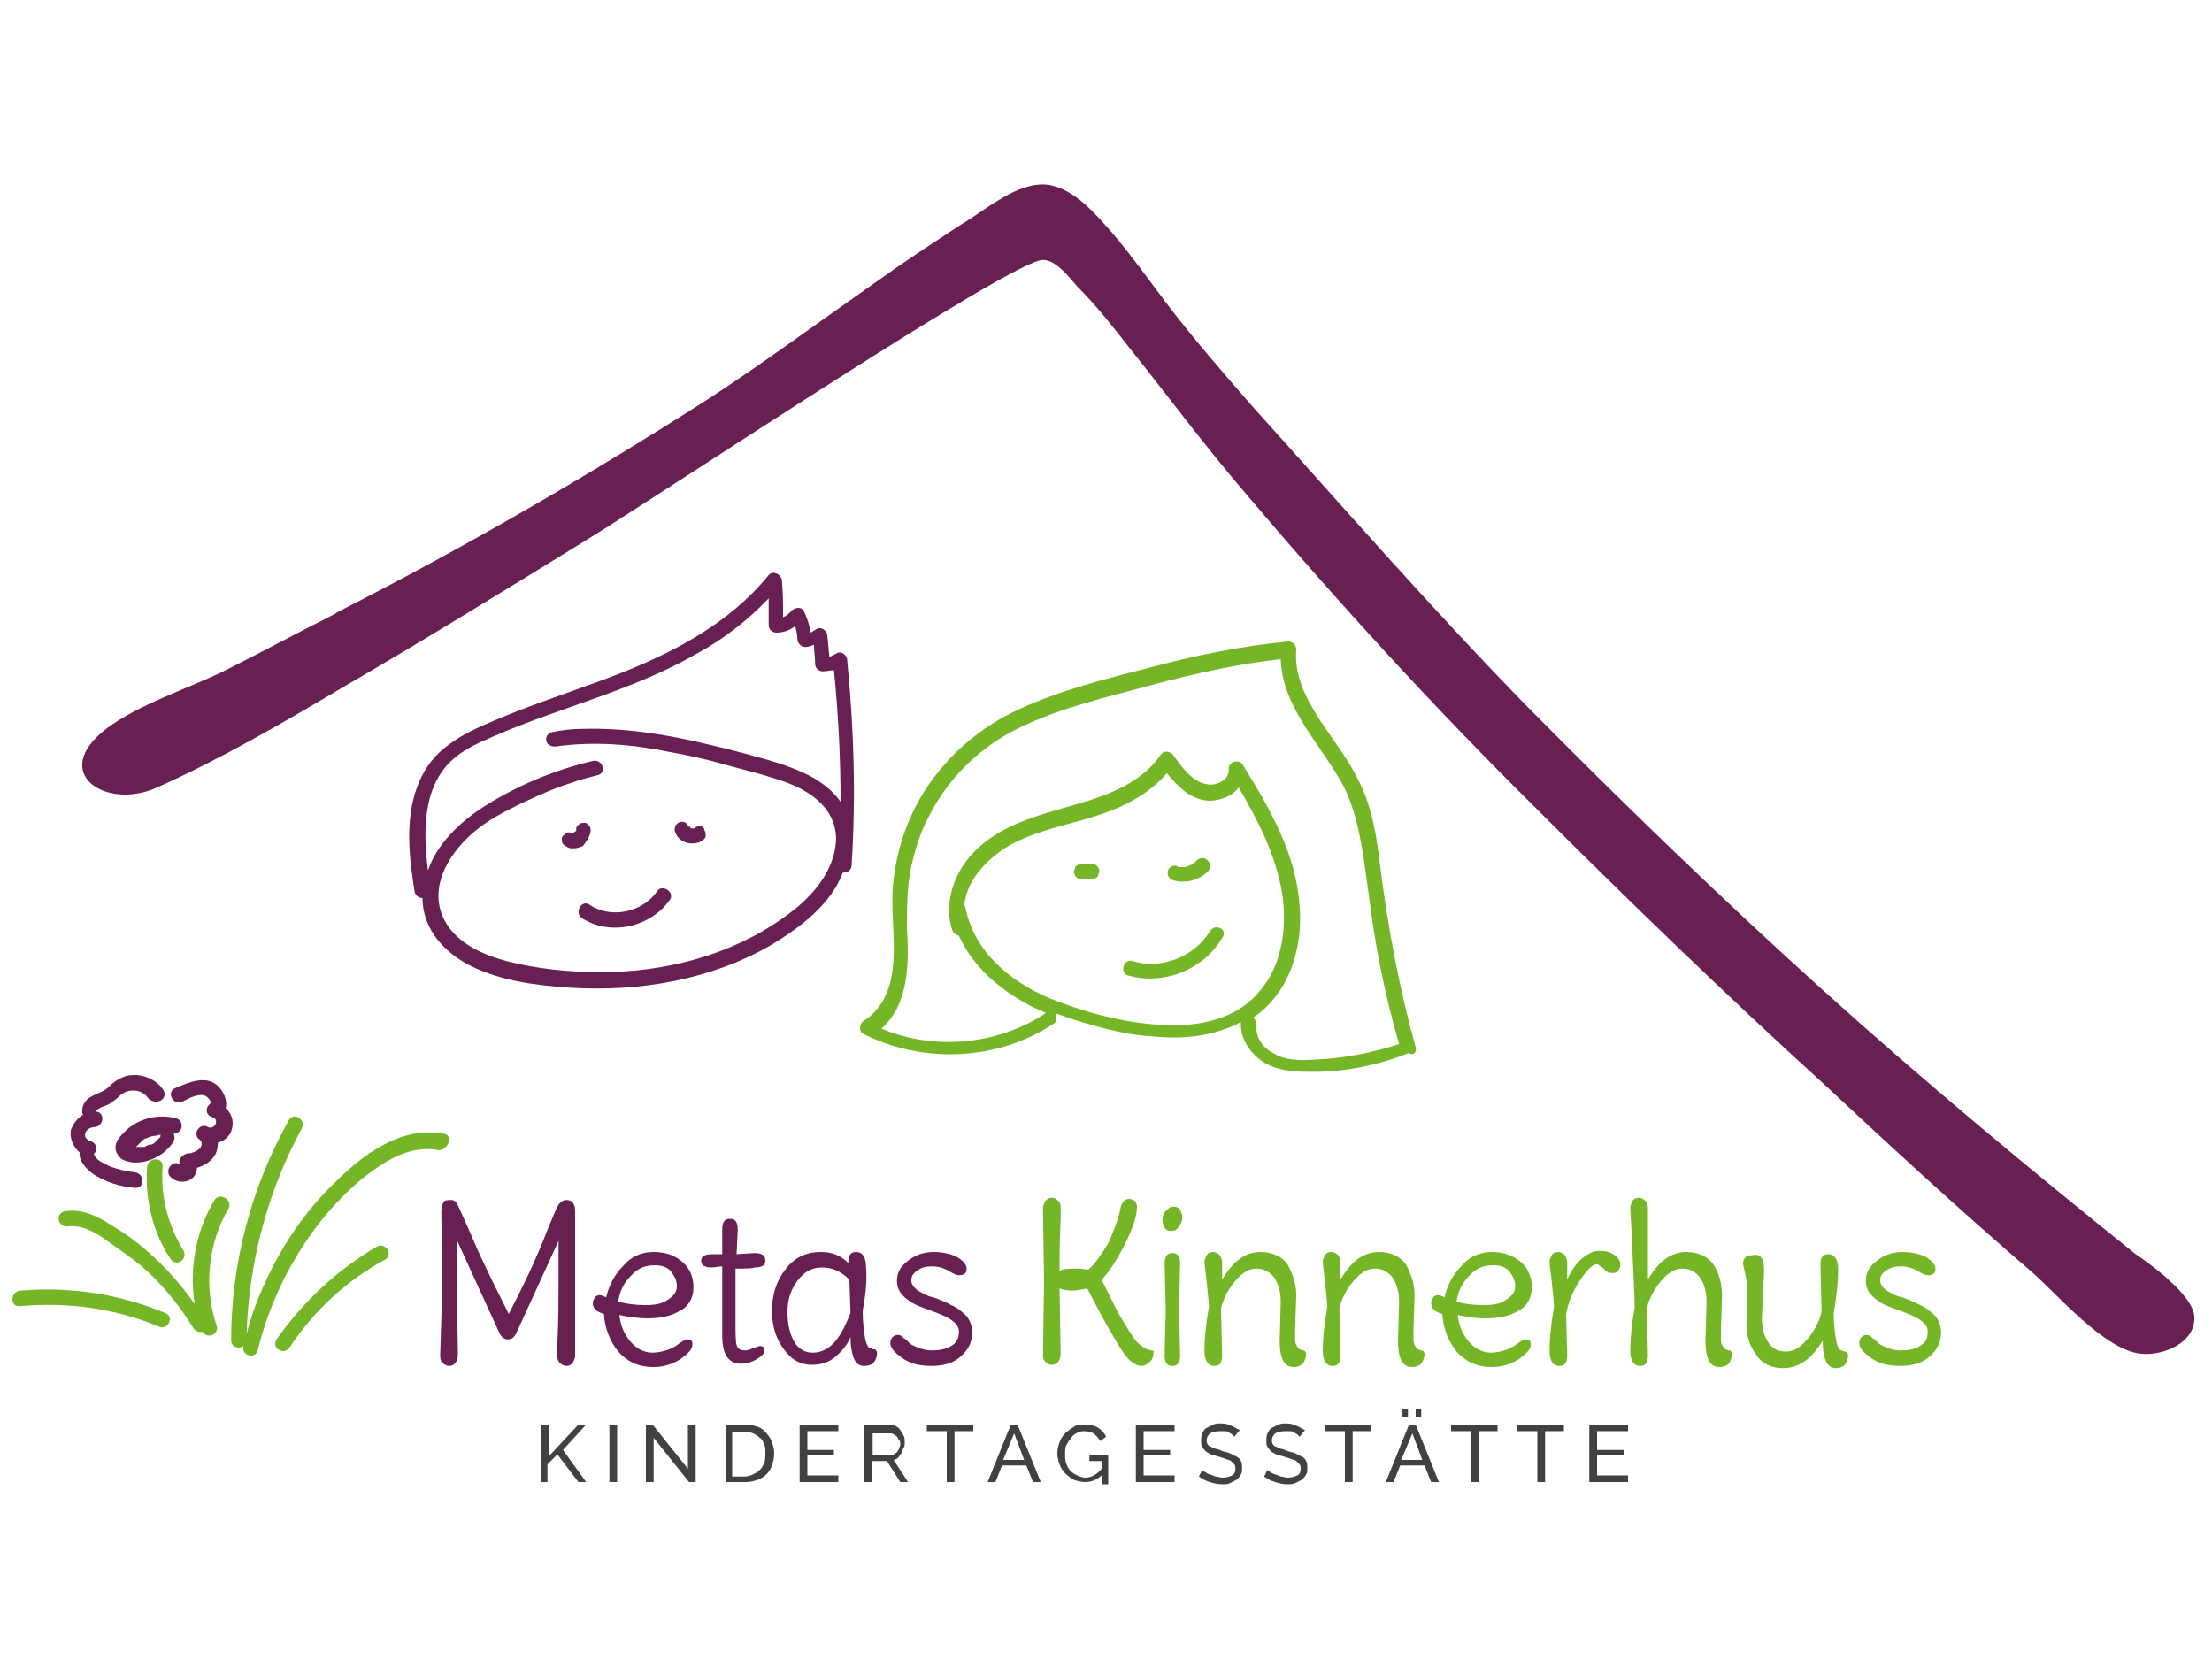 <?xml version="1.0" encoding="utf-8"?>
<!-- Generator: Adobe Illustrator 28.2.0, SVG Export Plug-In . SVG Version: 6.00 Build 0)  -->
<svg version="1.1" id="Ebene_1" xmlns="http://www.w3.org/2000/svg" xmlns:xlink="http://www.w3.org/1999/xlink" x="0px" y="0px"
	 width="200px" height="150px" viewBox="0 0 200 150" style="enable-background:new 0 0 200 150;" xml:space="preserve">
<style type="text/css">
	.st0{fill:#414140;}
	.st1{fill:#681F52;}
	.st2{fill:#75B626;}
</style>
<g>
	<g>
		<path class="st0" d="M48.9,134v-5.2h0.7v2.9l2.7-2.9h0.7l-2.1,2.3L53,134h-0.7l-1.9-2.5l-0.9,0.9v1.6H48.9z"/>
		<path class="st0" d="M55.1,134v-5.2h0.7v5.2H55.1z"/>
		<path class="st0" d="M59.1,130v4h-0.7v-5.2H59l3.2,4v-4h0.7v5.2h-0.6L59.1,130z"/>
		<path class="st0" d="M65.6,134v-5.2h1.8c0.4,0,0.8,0.1,1.1,0.2c0.3,0.1,0.6,0.3,0.8,0.6c0.2,0.2,0.4,0.5,0.5,0.8
			c0.1,0.3,0.2,0.6,0.2,1c0,0.4-0.1,0.8-0.2,1.1c-0.1,0.3-0.3,0.6-0.5,0.8c-0.2,0.2-0.5,0.4-0.8,0.5c-0.3,0.1-0.7,0.2-1,0.2H65.6z
			 M69.2,131.4c0-0.3,0-0.6-0.1-0.8c-0.1-0.2-0.2-0.5-0.4-0.6c-0.2-0.2-0.4-0.3-0.6-0.4c-0.2-0.1-0.5-0.1-0.8-0.1h-1.1v4h1.1
			c0.3,0,0.6-0.1,0.8-0.2c0.2-0.1,0.4-0.2,0.6-0.4c0.2-0.2,0.3-0.4,0.4-0.6C69.2,132,69.2,131.7,69.2,131.4z"/>
		<path class="st0" d="M75.8,133.4v0.6h-3.5v-5.2h3.5v0.6h-2.8v1.7h2.4v0.5h-2.4v1.8H75.8z"/>
		<path class="st0" d="M78.1,134v-5.2h2.2c0.2,0,0.4,0,0.6,0.1c0.2,0.1,0.4,0.2,0.5,0.4c0.1,0.2,0.2,0.3,0.3,0.5
			c0.1,0.2,0.1,0.4,0.1,0.6c0,0.2,0,0.4-0.1,0.5c-0.1,0.2-0.1,0.3-0.2,0.5c-0.1,0.1-0.2,0.3-0.3,0.4c-0.1,0.1-0.3,0.2-0.4,0.2l1.3,2
			h-0.7l-1.2-1.9h-1.4v1.9H78.1z M78.8,131.6h1.6c0.1,0,0.3,0,0.4-0.1c0.1-0.1,0.2-0.1,0.3-0.2c0.1-0.1,0.1-0.2,0.2-0.3
			c0-0.1,0.1-0.3,0.1-0.4c0-0.1,0-0.3-0.1-0.4c-0.1-0.1-0.1-0.2-0.2-0.3c-0.1-0.1-0.2-0.2-0.3-0.2c-0.1-0.1-0.2-0.1-0.4-0.1h-1.5
			V131.6z"/>
		<path class="st0" d="M88.1,129.4h-1.8v4.6h-0.7v-4.6h-1.8v-0.6h4.2V129.4z"/>
		<path class="st0" d="M91.4,128.8h0.6l2.1,5.2h-0.7l-0.6-1.5h-2.2L90,134h-0.7L91.4,128.8z M92.6,132l-0.9-2.4l-1,2.4H92.6z"/>
		<path class="st0" d="M99.7,133.3c-0.5,0.5-1,0.7-1.6,0.7c-0.3,0-0.7-0.1-1-0.2c-0.3-0.2-0.5-0.3-0.8-0.6c-0.2-0.2-0.4-0.5-0.5-0.8
			c-0.1-0.3-0.2-0.6-0.2-1c0-0.4,0.1-0.7,0.2-1c0.1-0.3,0.3-0.6,0.5-0.8c0.2-0.2,0.5-0.4,0.8-0.6s0.6-0.2,1-0.2
			c0.5,0,0.9,0.1,1.2,0.3c0.3,0.2,0.6,0.5,0.7,0.8l-0.5,0.4c-0.2-0.3-0.4-0.5-0.6-0.7c-0.3-0.1-0.5-0.2-0.9-0.2
			c-0.3,0-0.5,0.1-0.7,0.2c-0.2,0.1-0.4,0.3-0.5,0.5c-0.2,0.2-0.3,0.4-0.4,0.6c-0.1,0.2-0.1,0.5-0.1,0.8c0,0.3,0,0.5,0.1,0.8
			s0.2,0.5,0.4,0.7c0.2,0.2,0.4,0.3,0.6,0.4c0.2,0.1,0.5,0.2,0.7,0.2c0.6,0,1.1-0.3,1.5-0.8v-0.7h-1.1v-0.5h1.7v2.6h-0.6V133.3z"/>
		<path class="st0" d="M106.2,133.4v0.6h-3.5v-5.2h3.5v0.6h-2.8v1.7h2.4v0.5h-2.4v1.8H106.2z"/>
		<path class="st0" d="M111.6,129.9c-0.1-0.1-0.1-0.1-0.2-0.2c-0.1-0.1-0.2-0.1-0.3-0.2c-0.1-0.1-0.3-0.1-0.4-0.1
			c-0.1,0-0.3,0-0.4,0c-0.4,0-0.7,0.1-0.9,0.2c-0.2,0.2-0.3,0.4-0.3,0.6c0,0.1,0,0.3,0.1,0.4c0.1,0.1,0.1,0.2,0.3,0.2
			c0.1,0.1,0.3,0.1,0.4,0.2c0.2,0,0.4,0.1,0.6,0.2c0.3,0.1,0.5,0.1,0.7,0.2c0.2,0.1,0.4,0.2,0.6,0.3c0.2,0.1,0.3,0.2,0.4,0.4
			c0.1,0.2,0.1,0.4,0.1,0.6c0,0.2,0,0.5-0.1,0.6c-0.1,0.2-0.2,0.3-0.4,0.5c-0.2,0.1-0.4,0.2-0.6,0.3c-0.2,0.1-0.5,0.1-0.7,0.1
			c-0.4,0-0.8-0.1-1.1-0.2c-0.4-0.1-0.7-0.3-1-0.5l0.3-0.6c0.1,0.1,0.2,0.2,0.3,0.2c0.1,0.1,0.3,0.2,0.4,0.2
			c0.2,0.1,0.3,0.1,0.5,0.2c0.2,0,0.4,0.1,0.6,0.1c0.4,0,0.7-0.1,0.9-0.2c0.2-0.1,0.3-0.3,0.3-0.6c0-0.1,0-0.3-0.1-0.4
			c-0.1-0.1-0.2-0.2-0.3-0.3c-0.1-0.1-0.3-0.1-0.5-0.2c-0.2-0.1-0.4-0.1-0.6-0.2c-0.3-0.1-0.5-0.1-0.7-0.2c-0.2-0.1-0.4-0.2-0.5-0.3
			c-0.1-0.1-0.2-0.2-0.3-0.4c-0.1-0.1-0.1-0.3-0.1-0.5c0-0.2,0-0.5,0.1-0.7c0.1-0.2,0.2-0.4,0.4-0.5c0.2-0.1,0.4-0.2,0.6-0.3
			c0.2-0.1,0.5-0.1,0.7-0.1c0.4,0,0.7,0.1,0.9,0.2c0.3,0.1,0.5,0.3,0.8,0.4L111.6,129.9z"/>
		<path class="st0" d="M117.5,129.9c-0.1-0.1-0.1-0.1-0.2-0.2c-0.1-0.1-0.2-0.1-0.3-0.2c-0.1-0.1-0.3-0.1-0.4-0.1
			c-0.1,0-0.3,0-0.4,0c-0.4,0-0.7,0.1-0.9,0.2c-0.2,0.2-0.3,0.4-0.3,0.6c0,0.1,0,0.3,0.1,0.4c0.1,0.1,0.1,0.2,0.3,0.2
			c0.1,0.1,0.3,0.1,0.4,0.2c0.2,0,0.4,0.1,0.6,0.2c0.3,0.1,0.5,0.1,0.7,0.2c0.2,0.1,0.4,0.2,0.6,0.3c0.2,0.1,0.3,0.2,0.4,0.4
			c0.1,0.2,0.1,0.4,0.1,0.6c0,0.2,0,0.5-0.1,0.6c-0.1,0.2-0.2,0.3-0.4,0.5c-0.2,0.1-0.4,0.2-0.6,0.3c-0.2,0.1-0.5,0.1-0.7,0.1
			c-0.4,0-0.8-0.1-1.1-0.2c-0.4-0.1-0.7-0.3-1-0.5l0.3-0.6c0.1,0.1,0.2,0.2,0.3,0.2c0.1,0.1,0.3,0.2,0.4,0.2
			c0.2,0.1,0.3,0.1,0.5,0.2c0.2,0,0.4,0.1,0.6,0.1c0.4,0,0.7-0.1,0.9-0.2c0.2-0.1,0.3-0.3,0.3-0.6c0-0.1,0-0.3-0.1-0.4
			c-0.1-0.1-0.2-0.2-0.3-0.3c-0.1-0.1-0.3-0.1-0.5-0.2c-0.2-0.1-0.4-0.1-0.6-0.2c-0.3-0.1-0.5-0.1-0.7-0.2c-0.2-0.1-0.4-0.2-0.5-0.3
			c-0.1-0.1-0.2-0.2-0.3-0.4c-0.1-0.1-0.1-0.3-0.1-0.5c0-0.2,0-0.5,0.1-0.7c0.1-0.2,0.2-0.4,0.4-0.5c0.2-0.1,0.4-0.2,0.6-0.3
			c0.2-0.1,0.5-0.1,0.7-0.1c0.4,0,0.7,0.1,0.9,0.2c0.3,0.1,0.5,0.3,0.8,0.4L117.5,129.9z"/>
		<path class="st0" d="M124.1,129.4h-1.8v4.6h-0.7v-4.6h-1.8v-0.6h4.2V129.4z"/>
		<path class="st0" d="M127.4,128.8h0.6l2.1,5.2h-0.7l-0.6-1.5h-2.2L126,134h-0.7L127.4,128.8z M128.6,132l-0.9-2.4l-1,2.4H128.6z
			 M126.8,128.1v-0.7h0.5v0.7H126.8z M128,128.1v-0.7h0.5v0.7H128z"/>
		<path class="st0" d="M135.5,129.4h-1.8v4.6h-0.7v-4.6h-1.8v-0.6h4.2V129.4z"/>
		<path class="st0" d="M141.5,129.4h-1.8v4.6H139v-4.6h-1.8v-0.6h4.2V129.4z"/>
		<path class="st0" d="M147.2,133.4v0.6h-3.5v-5.2h3.5v0.6h-2.8v1.7h2.4v0.5h-2.4v1.8H147.2z"/>
	</g>
	<path class="st1" d="M196.7,116.3c-1.2-1.2-2.7-2.3-3.6-2.9c-9.6-7.7-19.1-15.6-28.2-23.8c-9.2-8.3-18.1-16.9-26.8-25.7
		c-8.6-8.8-16.7-18.1-24.9-27.2c-2.7-3.1-5.4-6.2-7.9-9.5c-1.5-2-3-4.1-4.7-6.1c-1.5-1.7-3.5-4.1-5.9-4.4c-2.7-0.3-5.6,2.3-7.8,3.6
		c-2.6,1.7-5.2,3.4-7.7,5.2C74.2,29,69.2,32.7,64,36.1C53.2,43,42,49.5,30.6,55.3c-0.1,0.1-0.2,0.1-0.3,0.2
		c-3.4,1.7-6.7,3.5-10.1,5.2c-3.3,1.6-7.7,3-10.6,5.2c-5.2,4,0,7.4,4.6,5.3c5.8-2.6,11.3-5.8,16.7-9c7.4-4.3,14.7-8.8,22-13.3
		c7.8-4.8,38.6-25.4,41.4-25.4c1.2,0,2.4,1.6,3.1,2.4c1.7,1.7,3.2,3.6,4.6,5.4c3.6,4.5,7,9.1,10.7,13.4c8.3,9.8,17,19.3,26.1,28.3
		c8.5,8.5,17.3,17,26.2,25.1c6.1,5.7,12.3,11.4,18.7,16.9c2.3,2,6.6,7.1,9.9,7.4c2,0.2,4.9-1,4.8-3.3
		C198.4,118.3,197.7,117.3,196.7,116.3z"/>
	<g>
		<path class="st2" d="M128,94.7c-1.5-5.4-2.5-10.8-3.2-16.3c-0.3-2.6-0.7-5.3-1.9-7.7c-0.9-1.9-2.3-3.7-3.5-5.5
			c-1.3-2-2.4-4.1-2.2-6.5c0-0.3-0.3-0.7-0.7-0.7c-4.3,0.4-8.6,1.3-12.7,2.4c-3.9,1-7.9,2-11.6,3.7c-3.3,1.5-6.1,3.8-8.2,6.8
			c-2,2.9-3.1,6.3-3.3,9.7c-0.1,2.4,0.3,4.8,0,7.1c-0.2,1.8-1,3.6-2.6,4.6c-0.4,0.2-0.5,1,0,1.2c5.4,2.7,12.1,2.4,17.1-0.9
			c0.4-0.2,0.4-0.7,0.2-1c1.1,0.4,2.3,0.8,3.4,1.1c1.8,0.5,3.5,0.9,5.4,1c2.7,0.3,5.6,0,8-1.3c-0.1,1.4,0.7,2.6,1.7,3.4
			c1.2,0.9,2.7,1.1,4.1,1.1c3.2,0.1,6.4-0.5,9.4-1.7C127.8,95.5,128.1,95.1,128,94.7z M105.4,92.7c-1.7-0.1-3.3-0.3-5-0.7
			c-1.8-0.4-3.6-1-5.4-1.7c-3.6-1.5-6.9-4.2-7.7-8.2c0-0.1-0.1-0.2-0.1-0.3c0.2-2.4,2.4-4.5,4.5-5.6c3.2-1.6,6.9-1.9,10.1-3.5
			c1.4-0.7,2.7-1.6,3.7-2.8c1,1.2,2.1,2.4,3.8,2.5c1,0,2.1-0.4,2.7-1.2c1.7,2.9,3.3,6,3.9,9.4c0.5,3,0.1,6.6-2,9
			C111.9,92.1,108.6,92.8,105.4,92.7z M115.1,95.2c-1-0.5-1.6-1.5-1.5-2.6c0-0.2-0.1-0.4-0.3-0.6c0.3-0.2,0.6-0.4,0.8-0.6
			c2.7-2.3,3.7-6.1,3.4-9.5c-0.3-4.7-2.7-8.8-5.1-12.7c-0.3-0.6-1.3-0.4-1.3,0.3c0.1,1-1.1,1.6-2,1.4c-1.3-0.2-2.3-1.6-3-2.6
			c-0.3-0.4-0.9-0.5-1.2,0c-2,2.9-5.7,3.9-8.9,4.8c-3.5,1-7.2,2.2-9.2,5.6c-0.9,1.6-1.3,3.6-0.7,5.4c0.1,0.3,0.3,0.4,0.6,0.5
			c1.2,2.7,3.6,4.8,6.2,6.2c0.5,0.3,1.1,0.5,1.7,0.8c-0.1,0-0.1,0-0.2,0.1c-4.3,2.8-10,3.3-14.7,1.3c2.5-2.2,2.5-6,2.3-9.1
			C82,82,82,80.2,82.4,78.3c0.4-1.7,0.9-3.3,1.7-4.7c1.6-3.1,4.1-5.6,7.1-7.3c3.5-1.9,7.4-2.9,11.2-3.9c4.4-1.2,8.8-2.3,13.4-2.8
			c0.1,4.1,3.3,7.4,5.3,10.8c1.3,2.2,1.8,4.7,2.2,7.2c0.4,2.7,0.7,5.5,1.2,8.2c0.5,2.9,1.2,5.8,2,8.6c-2.5,0.8-5,1.3-7.6,1.4
			C117.6,95.9,116.2,95.9,115.1,95.2z"/>
		<path class="st2" d="M98.7,78.1c-0.3,0-0.6,0-0.9,0c-0.2,0-0.4,0.1-0.5,0.2c-0.1,0.1-0.1,0.1-0.1,0.2c0,0.1-0.1,0.2-0.1,0.3
			c0,0.2,0.1,0.4,0.2,0.5c0.1,0.1,0.3,0.2,0.5,0.2c0.3,0,0.6,0,0.9,0c0.2,0,0.4-0.1,0.5-0.2c0.1-0.1,0.1-0.1,0.1-0.2
			c0-0.1,0.1-0.2,0.1-0.3c0-0.2-0.1-0.4-0.2-0.5C99.1,78.2,98.9,78.1,98.7,78.1z"/>
		<path class="st2" d="M108.1,78C108.1,78,108.1,78,108.1,78C108,78,108,78,108.1,78z"/>
		<path class="st2" d="M106.1,79.6c1.1,0.3,2.3,0,3.1-0.8c0.3-0.3,0.3-0.7,0-1c-0.3-0.3-0.7-0.3-1,0c0,0-0.1,0.1-0.1,0.1
			c0,0,0,0,0,0c0,0,0,0-0.1,0.1c-0.1,0.1-0.2,0.1-0.3,0.2c0,0,0,0,0,0c0,0,0,0,0,0c-0.1,0-0.1,0-0.2,0.1c-0.1,0-0.2,0-0.3,0.1
			c-0.2,0-0.3,0-0.5,0c-0.1,0-0.2,0-0.3-0.1c-0.3-0.1-0.8,0.1-0.8,0.5C105.5,79.1,105.7,79.5,106.1,79.6z"/>
		<path class="st2" d="M109.4,84.2c-1.4,2.3-4.4,3.5-7,2.7c-0.8-0.3-1.2,1.1-0.4,1.3c3.2,0.9,6.8-0.5,8.5-3.4
			C111.1,84.1,109.9,83.4,109.4,84.2z"/>
	</g>
	<g>
		<path class="st1" d="M76.6,59.7c0-0.5-0.6-0.9-1-0.6c-0.2,0.1-0.4,0.2-0.6,0.3c-0.1-0.6-0.1-1.3-0.2-1.9c0-0.5-0.6-0.9-1-0.6
			c-0.2,0.1-0.3,0.2-0.5,0.3c-0.1-0.6-0.3-1.3-0.6-1.9c-0.2-0.5-0.9-0.4-1.2,0c-0.2,0.2-0.4,0.4-0.7,0.5c0-1.1,0-2.2-0.1-3.3
			c0-0.5-0.8-1-1.2-0.5c-4,4.9-9.8,7.6-15.6,9.7c-3.3,1.2-6.6,2.3-9.8,3.7c-1.4,0.6-2.8,1.3-4,2.3c-1.1,0.9-1.9,2.1-2.4,3.5
			c-1.1,3-0.7,6.4-0.2,9.5c0.1,0.3,0.4,0.5,0.7,0.5c0,2.8,2,5,4.5,6.2c2.7,1.3,5.8,1.7,8.8,1.9c6.3,0.4,12.8-0.7,18.3-3.9
			c2.6-1.6,5.3-3.6,6.4-6.5c0.4,0,0.8-0.2,0.8-0.7C77.4,71.9,77.2,65.8,76.6,59.7z M70.8,83c-4.8,3.4-10.7,4.9-16.5,4.9
			c-2.8,0-5.8-0.3-8.5-1c-2.2-0.6-4.8-1.7-5.8-4.1c-1.2-2.9,0.8-5.9,3-7.7c1.2-1,2.6-1.7,4-2.4c1.5-0.7,3-1.4,4.6-1.9
			c0.8-0.3,1.6-0.5,2.4-0.7c0.9-0.2,0.5-1.5-0.4-1.3c-3.4,0.8-6.8,2.2-9.8,4.1c-2.2,1.4-4.3,3.4-5.1,5.8c-0.3-2.2-0.4-4.5,0.2-6.7
			c0.4-1.3,1-2.4,2-3.3c1.1-1,2.5-1.6,3.9-2.2c6-2.6,12.5-4.1,18.2-7.4c2.4-1.3,4.6-3,6.5-5c0,0.8,0,1.6,0,2.4
			c0,0.4,0.3,0.7,0.7,0.7c0.6,0,1.2-0.2,1.7-0.6c0.1,0.4,0.2,0.8,0.2,1.2c0,0.3,0.3,0.7,0.7,0.7c0.3,0,0.5-0.1,0.8-0.2
			c0,0.6,0.1,1.1,0.1,1.7c0,0.4,0.3,0.7,0.7,0.7c0.3,0,0.7-0.1,1-0.1c0.4,4,0.6,7.9,0.6,11.9c-0.6-0.9-1.5-1.6-2.5-2.2
			c-1.3-0.7-2.7-1.2-4.1-1.6c-1.8-0.5-3.6-1-5.4-1.4c-3.7-0.9-7.5-1.5-11.3-1.4c-0.9,0-1.9,0.1-2.8,0.3c-0.4,0.1-0.6,0.5-0.5,0.8
			c0.1,0.4,0.5,0.5,0.8,0.5c3.5-0.5,7-0.2,10.4,0.5c1.7,0.3,3.5,0.7,5.2,1.2c1.5,0.4,3.1,0.8,4.6,1.3c2.5,0.8,5.1,2.3,5.2,5.3
			C75.5,79,73.1,81.4,70.8,83z"/>
		<path class="st1" d="M53.4,75.2c0-0.2,0-0.4-0.1-0.5c-0.1-0.1-0.2-0.3-0.4-0.3c-0.2,0-0.4,0-0.5,0.1c-0.1,0.1-0.3,0.2-0.3,0.4
			c0,0,0,0,0,0.1c0,0,0,0.1,0,0.1c0,0,0,0-0.1,0.1c0,0-0.1,0-0.1,0.1c0,0-0.1,0-0.1,0c0,0,0,0-0.1,0c0,0-0.1,0-0.1,0
			c-0.2-0.1-0.4,0-0.5,0.1c-0.1,0.1-0.3,0.2-0.3,0.4c0,0.2,0,0.4,0.1,0.5c0,0,0.1,0.1,0.1,0.1c0.1,0.1,0.2,0.1,0.3,0.2
			c0.1,0,0.2,0.1,0.3,0.1c0.1,0,0.2,0,0.3,0c0.3,0,0.5-0.1,0.8-0.2C53,76.1,53.3,75.7,53.4,75.2z"/>
		<path class="st1" d="M63.4,74.7c-0.2,0-0.4,0-0.5,0.1c0,0-0.1,0-0.1,0.1c0,0,0,0-0.1,0c0,0-0.1,0-0.1,0c0,0-0.1,0-0.1,0
			c0,0-0.1,0-0.1-0.1c0,0,0,0,0,0c0,0,0-0.1-0.1-0.1c0,0,0,0,0,0.1c-0.1-0.1-0.1-0.3-0.3-0.4c-0.1-0.1-0.4-0.1-0.5-0.1
			c-0.2,0.1-0.3,0.2-0.4,0.3C61,74.8,61,75,61,75.1c0.1,0.3,0.2,0.5,0.4,0.7c0.2,0.2,0.4,0.3,0.7,0.4c0.4,0.1,1,0.1,1.4-0.2
			c0.1-0.1,0.3-0.2,0.3-0.4c0-0.2,0-0.4-0.1-0.5C63.7,74.9,63.6,74.8,63.4,74.7z"/>
		<path class="st1" d="M59.4,80.6c-1.3,1.9-4.2,2.5-6.1,1.2c-0.7-0.5-1.4,0.7-0.7,1.2c2.6,1.7,6.3,0.8,8-1.7
			C61,80.6,59.8,79.9,59.4,80.6z"/>
	</g>
	<g>
		<path class="st2" d="M95.8,116.5l0.1,5.9c0,0.3-0.1,0.5-0.2,0.7c-0.2,0.2-0.3,0.3-0.6,0.3s-0.4-0.1-0.6-0.3
			c-0.2-0.2-0.2-0.4-0.2-0.7l0.1-6.5l-0.1-6.6c0-0.3,0.1-0.5,0.2-0.7c0.2-0.2,0.3-0.3,0.6-0.3s0.4,0.1,0.6,0.3
			c0.2,0.2,0.2,0.4,0.2,0.6s0,0.5,0,1c-0.1,2-0.1,3.5-0.1,4.7c0.4-0.2,1-0.2,1.7-0.2c0,0,0.3,0,0.9,0.1c0.6-0.5,1.2-1.4,1.8-2.4
			c0.5-1.1,0.9-2.1,1.1-3.1c0.1-0.6,0.4-0.9,0.8-0.9c0.2,0,0.3,0.1,0.5,0.2c0.1,0.1,0.2,0.3,0.2,0.5c0,0.9-0.4,2-1.1,3.4
			c-0.7,1.4-1.4,2.5-2.1,3.2c0.4,0.8,0.9,1.8,1.5,3c0.7,1.2,1.2,2,1.5,2.4c0.3,0.4,0.6,0.6,0.9,0.8c0.3,0.1,0.5,0.2,0.6,0.2
			c0.1,0,0.2,0,0.2,0.1c0,0.4-0.1,0.7-0.3,0.9c-0.2,0.2-0.5,0.4-0.8,0.4c-0.5,0-1.1-0.4-1.7-1.3c-0.6-0.9-1.7-2.8-3.2-5.7
			c-0.6,0.1-1.1,0.2-1.4,0.2S96.1,116.6,95.8,116.5z"/>
		<path class="st2" d="M106.1,109.1c0.3,0,0.5,0.1,0.6,0.3c0.1,0.2,0.2,0.4,0.2,0.7c0,0.3-0.1,0.5-0.3,0.8c-0.2,0.3-0.4,0.4-0.7,0.4
			c-0.3,0-0.5-0.1-0.6-0.3c-0.1-0.2-0.2-0.4-0.2-0.7s0.1-0.6,0.3-0.8S105.8,109.1,106.1,109.1z M106.6,118.4l0.1,4.1
			c0,0.7-0.2,1-0.7,1c-0.5,0-0.7-0.3-0.7-1l0.1-4.1l-0.1-4.1c0-0.7,0.2-1,0.7-1c0.5,0,0.7,0.3,0.7,1L106.6,118.4z"/>
		<path class="st2" d="M117.2,117.1l-0.1,3.1c0,0.4,0,0.6,0,0.8c0,0.2,0,0.4,0.1,0.6c0.1,0.2,0.2,0.3,0.3,0.4c0.1,0,0.2,0.1,0.3,0.1
			c0.1,0,0.2,0,0.2,0.1c0,0,0.1,0.1,0.1,0.2c0,0.3-0.1,0.6-0.3,0.9c-0.2,0.2-0.5,0.3-0.8,0.3c-0.5,0-0.8-0.2-1-0.6
			c-0.2-0.4-0.3-1-0.3-1.7l0.1-3.6c0-0.9-0.2-1.6-0.6-2.2c-0.4-0.5-0.9-0.8-1.6-0.8c-0.7,0-1.3,0.4-1.9,1.1
			c-0.6,0.7-1.1,1.6-1.3,2.5l0.1,4.2c0,0.7-0.2,1-0.7,1c-0.6,0-0.9-0.5-0.9-1.4s0.1-2.2,0.4-3.9c0-0.5-0.1-1.3-0.2-2.3
			c-0.1-1-0.2-1.6-0.2-1.8c0-0.2,0.1-0.4,0.2-0.6c0.1-0.2,0.3-0.3,0.6-0.3c0.2,0,0.4,0.1,0.6,0.3c0.1,0.2,0.2,0.4,0.2,0.6
			s0,0.5,0,0.8c0,0.3,0,0.6,0,0.8c1-1.7,2.1-2.5,3.5-2.5c1,0,1.9,0.4,2.4,1.1C116.9,115.2,117.2,116.1,117.2,117.1z"/>
		<path class="st2" d="M127.9,117.1l-0.1,3.1c0,0.4,0,0.6,0,0.8c0,0.2,0,0.4,0.1,0.6c0.1,0.2,0.2,0.3,0.3,0.4c0.1,0,0.2,0.1,0.3,0.1
			c0.1,0,0.2,0,0.2,0.1c0,0,0.1,0.1,0.1,0.2c0,0.3-0.1,0.6-0.3,0.9c-0.2,0.2-0.5,0.3-0.8,0.3c-0.5,0-0.8-0.2-1-0.6
			c-0.2-0.4-0.3-1-0.3-1.7l0.1-3.6c0-0.9-0.2-1.6-0.6-2.2c-0.4-0.5-0.9-0.8-1.6-0.8c-0.7,0-1.3,0.4-1.9,1.1
			c-0.6,0.7-1.1,1.6-1.3,2.5l0.1,4.2c0,0.7-0.2,1-0.7,1c-0.6,0-0.9-0.5-0.9-1.4s0.1-2.2,0.4-3.9c0-0.5-0.1-1.3-0.2-2.3
			c-0.1-1-0.2-1.6-0.2-1.8c0-0.2,0.1-0.4,0.2-0.6c0.1-0.2,0.3-0.3,0.6-0.3c0.2,0,0.4,0.1,0.6,0.3c0.1,0.2,0.2,0.4,0.2,0.6
			s0,0.5,0,0.8c0,0.3,0,0.6,0,0.8c1-1.7,2.1-2.5,3.5-2.5c1,0,1.9,0.4,2.4,1.1C127.6,115.2,127.9,116.1,127.9,117.1z"/>
		<path class="st2" d="M134.9,113.2c1,0,1.9,0.3,2.6,0.9c0.7,0.6,1,1.4,1,2.3c0,0.9-0.4,1.7-1.2,2.1c-0.8,0.5-1.8,0.7-3,0.7
			c-0.7,0-1.5-0.1-2.5-0.3c0.1,0.9,0.4,1.7,1,2.4c0.6,0.7,1.3,1,2,1c0.4,0,0.9-0.1,1.2-0.2c0.4-0.1,0.7-0.3,0.9-0.4
			c0.5-0.4,0.9-0.6,1-0.6c0.2,0,0.3,0,0.4,0.1c0.1,0.1,0.1,0.2,0.1,0.4c0,0.4-0.4,0.8-1.1,1.3c-0.8,0.5-1.6,0.7-2.4,0.7
			c-1.4,0-2.4-0.5-3.2-1.4c-0.8-1-1.2-2.1-1.3-3.4c-0.7-0.2-1-0.5-1-1c0-0.2,0.1-0.3,0.2-0.5c0.1-0.1,0.2-0.2,0.4-0.2
			c0.2,0,0.4,0.1,0.6,0.2c0.3-1.2,0.8-2.1,1.6-2.9C132.9,113.6,133.8,113.2,134.9,113.2z M134.1,118c0.9,0,1.6-0.1,2.1-0.5
			c0.5-0.3,0.8-0.7,0.8-1.2c0-0.5-0.2-0.9-0.5-1.3c-0.3-0.4-0.8-0.6-1.5-0.6c-0.9,0-1.6,0.3-2.2,1c-0.6,0.6-1,1.4-1.1,2.3
			C132.4,117.9,133.2,118,134.1,118z"/>
		<path class="st2" d="M141.6,118.8l0.1,3.7c0,0.7-0.2,1-0.7,1c-0.6,0-0.9-0.5-0.9-1.4s0.1-2.2,0.4-3.9c0-0.5-0.1-1.3-0.2-2.3
			c-0.1-1-0.2-1.5-0.2-1.8c0-0.2,0.1-0.4,0.2-0.6c0.1-0.2,0.3-0.3,0.6-0.3c0.2,0,0.4,0.1,0.6,0.3c0.1,0.2,0.2,0.4,0.2,0.6
			c0,0.2,0,0.5,0,0.8c0,0.3,0,0.6,0,0.8c0.3-0.7,0.7-1.3,1.2-1.8c0.6-0.5,1.1-0.8,1.7-0.8c0.6,0,1,0.1,1.4,0.4
			c0.3,0.2,0.5,0.5,0.5,0.8c0,0.3-0.1,0.5-0.2,0.6c-0.1,0.2-0.3,0.2-0.6,0.2c-0.2,0-0.5-0.1-0.7-0.4c-0.3-0.2-0.5-0.4-0.6-0.4
			c-0.4,0-0.9,0.5-1.5,1.4C142.1,116.9,141.8,117.8,141.6,118.8z"/>
		<path class="st2" d="M155.7,117.1l-0.1,3.1c0,0.4,0,0.6,0,0.8c0,0.2,0,0.4,0.1,0.6c0.1,0.2,0.2,0.3,0.3,0.4c0.1,0,0.2,0.1,0.3,0.1
			c0.1,0,0.2,0,0.2,0.1c0,0,0.1,0.1,0.1,0.2c0,0.3-0.1,0.6-0.3,0.9c-0.2,0.2-0.5,0.3-0.8,0.3c-0.5,0-0.8-0.2-1-0.6
			c-0.2-0.4-0.3-1-0.3-1.7l0.1-3.6c0-0.9-0.2-1.6-0.6-2.2c-0.4-0.5-0.9-0.8-1.6-0.8c-0.7,0-1.3,0.4-1.9,1.1
			c-0.6,0.7-1.1,1.6-1.3,2.5l0.1,4.2c0,0.7-0.2,1-0.7,1c-0.6,0-0.9-0.5-0.9-1.4s0.1-2.2,0.4-3.9c0-0.9-0.1-2.6-0.2-5
			c-0.1-2.5-0.2-3.8-0.2-4c0-0.2,0.1-0.4,0.2-0.6c0.1-0.2,0.3-0.3,0.6-0.3c0.2,0,0.4,0.1,0.6,0.3c0.1,0.2,0.2,0.4,0.2,0.7v6.4
			c1-1.7,2.1-2.5,3.5-2.5c1,0,1.9,0.4,2.4,1.1S155.7,116.1,155.7,117.1z"/>
		<path class="st2" d="M159.5,114.9l-0.2,4.3c0,0.9,0.2,1.6,0.6,2.2c0.4,0.6,0.9,0.8,1.6,0.8c0.7,0,1.3-0.4,1.9-1.1
			c0.6-0.7,1.1-1.6,1.3-2.5l-0.1-4.2c0-0.7,0.2-1,0.7-1c0.6,0,0.9,0.5,0.9,1.4c0,0.9-0.1,2.2-0.4,3.9c0,1,0.1,1.8,0.2,2.4
			c0.1,0.6,0.3,1,0.5,1c0.1,0,0.2,0.1,0.3,0.1c0.1,0,0.2,0,0.2,0.1c0,0,0.1,0.1,0.1,0.2c0,0.4-0.1,0.6-0.3,0.9
			c-0.2,0.2-0.5,0.3-0.8,0.3c-0.8,0-1.2-0.8-1.2-2.5c-1,1.7-2.2,2.5-3.6,2.5c-1,0-1.9-0.4-2.4-1.2c-0.6-0.8-0.9-1.7-0.9-2.8l0.1-3
			c0-0.5-0.1-1-0.2-1.5c-0.1-0.5-0.2-0.8-0.2-1c0-0.2,0.1-0.4,0.2-0.5c0.2-0.2,0.4-0.2,0.6-0.2C159.2,113.3,159.5,113.8,159.5,114.9
			z"/>
		<path class="st2" d="M175.5,120.5c0,0.9-0.4,1.6-1.1,2.2c-0.7,0.6-1.6,0.8-2.6,0.8c-1,0-1.9-0.2-2.6-0.7c-0.7-0.5-1.1-0.9-1.1-1.4
			c0-0.2,0.1-0.4,0.2-0.5c0.1-0.1,0.3-0.2,0.4-0.2c0.1,0,0.3,0,0.4,0.1c0.1,0.1,0.2,0.2,0.4,0.3c0.2,0.2,0.3,0.3,0.4,0.4
			c0.1,0.1,0.4,0.2,0.8,0.4c0.4,0.1,0.7,0.2,1.1,0.2c0.7,0,1.3-0.1,1.8-0.4c0.5-0.3,0.7-0.7,0.7-1.3c0-0.7-0.7-1.2-2-1.7
			c-0.5-0.2-1.1-0.4-1.6-0.6c-0.5-0.2-1-0.5-1.4-0.9c-0.4-0.4-0.6-0.8-0.6-1.4c0-0.7,0.3-1.3,1-1.8c0.6-0.5,1.4-0.8,2.3-0.8
			c0.9,0,1.7,0.2,2.2,0.5c0.5,0.3,0.8,0.7,0.8,1c0,0.4-0.2,0.6-0.7,0.6c-0.2,0-0.4-0.1-0.6-0.2c-0.6-0.4-1.2-0.6-1.8-0.6
			c-0.6,0-1,0.1-1.4,0.4c-0.4,0.3-0.5,0.5-0.5,0.9c0,0.3,0.2,0.6,0.6,0.9c0.4,0.2,0.8,0.5,1.4,0.6c0.5,0.2,1.1,0.4,1.6,0.7
			c0.5,0.2,1,0.6,1.4,1C175.3,119.4,175.5,119.9,175.5,120.5z"/>
	</g>
	<g>
		<path class="st1" d="M40,116l-0.1-6.5c0-0.3,0.1-0.6,0.2-0.8c0.1-0.2,0.4-0.2,0.7-0.2c0.3,0,0.5,0.2,0.7,0.7
			c1.1,2.4,1.7,3.9,2,4.5c0.3,0.6,0.7,1.5,1.3,2.7c0.6,1.2,1,2,1.2,2.4c1.3-2.5,2.5-5,3.5-7.6c0.4-1,0.7-1.7,0.9-2.1
			c0.2-0.4,0.5-0.6,0.8-0.6c0.5,0,0.8,0.3,0.8,1c0,0.1,0,0.5,0,1.1c0,0.6,0,1.4,0,2.4c0,1,0,2,0,3c0,1,0,2,0,3c0,1,0,1.8,0,2.4
			c0,0.6,0,1,0,1.2c0,0.2-0.1,0.4-0.2,0.6c-0.2,0.2-0.3,0.3-0.6,0.3c-0.2,0-0.4-0.1-0.6-0.3c-0.2-0.2-0.2-0.4-0.2-0.6
			c0-0.2,0-0.6,0-1.2c0.1-2.2,0.1-4,0.1-5.4v-3.8l-3.8,8.3c-0.2,0.4-0.4,0.6-0.8,0.6c-0.3,0-0.6-0.2-0.8-0.7
			c-1.6-3.5-2.9-6.3-3.8-8.3v3.9l0.1,6.5c0,0.3-0.1,0.5-0.2,0.7c-0.2,0.2-0.3,0.3-0.6,0.3c-0.2,0-0.4-0.1-0.6-0.3
			c-0.2-0.2-0.2-0.4-0.2-0.7L40,116z"/>
		<path class="st1" d="M59.1,113.2c1.1,0,1.9,0.3,2.6,0.9c0.7,0.6,1,1.4,1,2.3c0,0.9-0.4,1.7-1.2,2.1c-0.8,0.5-1.8,0.7-3,0.7
			c-0.7,0-1.5-0.1-2.5-0.3c0.1,0.9,0.4,1.7,1,2.4c0.6,0.7,1.3,1,2,1c0.4,0,0.9-0.1,1.2-0.2c0.4-0.1,0.7-0.3,0.9-0.4
			c0.5-0.4,0.9-0.6,1-0.6c0.2,0,0.3,0,0.4,0.1c0.1,0.1,0.1,0.2,0.1,0.4c0,0.4-0.4,0.8-1.1,1.3c-0.8,0.5-1.6,0.7-2.4,0.7
			c-1.4,0-2.4-0.5-3.2-1.4c-0.8-1-1.2-2.1-1.3-3.4c-0.7-0.2-1-0.5-1-1c0-0.2,0.1-0.3,0.2-0.5c0.1-0.1,0.2-0.2,0.4-0.2
			c0.2,0,0.4,0.1,0.6,0.2c0.3-1.2,0.8-2.1,1.6-2.9C57.1,113.6,58,113.2,59.1,113.2z M58.3,118c0.9,0,1.6-0.1,2.1-0.5
			c0.5-0.3,0.8-0.7,0.8-1.2c0-0.5-0.2-0.9-0.5-1.3c-0.3-0.4-0.8-0.6-1.5-0.6c-0.9,0-1.6,0.3-2.2,1c-0.6,0.6-1,1.4-1.1,2.3
			C56.7,117.9,57.5,118,58.3,118z"/>
		<path class="st1" d="M66.5,114.7l0,4.6c0,1.2,0,2,0.1,2.3c0.1,0.4,0.4,0.5,0.8,0.5c0.2,0,0.4-0.1,0.7-0.2c0.3-0.1,0.5-0.2,0.6-0.2
			c0.3,0,0.4,0.1,0.4,0.4c0,0.3-0.2,0.5-0.7,0.8c-0.5,0.3-1,0.4-1.4,0.4c-1.1,0-1.7-0.8-1.7-2.5l0-6.3c-0.4,0-0.7,0.1-0.9,0.1
			c-0.7,0-1-0.2-1-0.6c0-0.4,0.3-0.6,1-0.6c0.1,0,0.3,0,0.9,0l0-2.2c0-0.7,0.2-1,0.7-1c0.5,0,0.7,0.3,0.7,1l-0.1,2.2l1.6-0.1
			c0.7,0,1,0.2,1,0.7c0,0.4-0.3,0.6-1,0.6C68,114.7,67.5,114.7,66.5,114.7z"/>
		<path class="st1" d="M78,118.5c0,1,0.1,1.8,0.2,2.4c0.1,0.6,0.3,1,0.5,1c0.1,0,0.2,0.1,0.3,0.1c0.1,0,0.2,0,0.2,0.1
			c0,0,0.1,0.1,0.1,0.2c0,0.4-0.1,0.6-0.3,0.9c-0.2,0.2-0.5,0.3-0.9,0.3c-0.4,0-0.7-0.2-0.9-0.7c-0.2-0.5-0.3-1.1-0.3-1.9
			c-0.3,0.7-0.8,1.3-1.4,1.8c-0.6,0.5-1.3,0.7-2.1,0.7c-0.8,0-1.5-0.3-2-0.8c-1-1-1.6-2.3-1.6-4.1c0-1.4,0.4-2.7,1.2-3.7
			c0.8-1.1,1.9-1.6,3.2-1.6c1,0,1.8,0.3,2.5,1c0-0.7,0.2-1,0.7-1c0.6,0,0.9,0.5,0.9,1.4C78.4,115.6,78.3,116.9,78,118.5z
			 M76.9,118.7l-0.1-3c-0.8-0.8-1.6-1.1-2.5-1.1c-0.9,0-1.6,0.4-2.2,1.2c-0.6,0.8-0.9,1.7-0.9,2.8c0,1.1,0.2,2,0.6,2.7
			c0.4,0.7,1,1,1.7,1c0.7,0,1.4-0.3,2-1C76.1,120.6,76.5,119.7,76.9,118.7z"/>
		<path class="st1" d="M87.9,120.5c0,0.9-0.4,1.6-1.1,2.2s-1.6,0.8-2.6,0.8c-1,0-1.9-0.2-2.6-0.7c-0.7-0.5-1.1-0.9-1.1-1.4
			c0-0.2,0.1-0.4,0.2-0.5c0.1-0.1,0.3-0.2,0.4-0.2c0.1,0,0.3,0,0.4,0.1c0.1,0.1,0.2,0.2,0.4,0.3c0.2,0.2,0.3,0.3,0.4,0.4
			c0.1,0.1,0.4,0.2,0.8,0.4c0.4,0.1,0.7,0.2,1.1,0.2c0.7,0,1.3-0.1,1.8-0.4c0.5-0.3,0.7-0.7,0.7-1.3c0-0.7-0.7-1.2-2-1.7
			c-0.5-0.2-1.1-0.4-1.6-0.6c-0.5-0.2-1-0.5-1.4-0.9c-0.4-0.4-0.6-0.8-0.6-1.4c0-0.7,0.3-1.3,1-1.8c0.6-0.5,1.4-0.8,2.3-0.8
			c0.9,0,1.7,0.2,2.2,0.5c0.5,0.3,0.8,0.7,0.8,1c0,0.4-0.2,0.6-0.7,0.6c-0.2,0-0.4-0.1-0.6-0.2c-0.6-0.4-1.2-0.6-1.8-0.6
			c-0.6,0-1,0.1-1.4,0.4c-0.4,0.3-0.5,0.5-0.5,0.9c0,0.3,0.2,0.6,0.6,0.9c0.4,0.2,0.8,0.5,1.4,0.6c0.5,0.2,1.1,0.4,1.6,0.7
			c0.5,0.2,1,0.6,1.4,1C87.7,119.4,87.9,119.9,87.9,120.5z"/>
	</g>
	<g>
		<g>
			<path class="st2" d="M40.1,102.5c-3.9-0.7-7.3,1.9-9.9,4.5c-2.6,2.5-4.7,5.6-6.2,8.9c-0.7,1.5-1.3,3.1-1.7,4.7
				c0.2-6.5,1.9-12.9,5-18.6c0.4-0.8-0.8-1.5-1.2-0.7c-3.4,6.1-5.2,12.9-5.2,19.9c0,0.6,0.7,0.8,1.1,0.5c0,0,0,0,0,0
				c-0.2,0.9,1.1,1.2,1.3,0.4c0.8-3.3,2.2-6.5,4-9.3c1.8-2.8,4.2-5.5,6.9-7.3c1.6-1.1,3.5-1.9,5.5-1.5
				C40.6,103.9,41,102.6,40.1,102.5z"/>
			<path class="st2" d="M19.4,108.5c-1.7,2.8-2.3,6.2-1.8,9.4c-1.2-1.7-2.6-3.3-4.2-4.7c-1-0.9-2.1-1.7-3.3-2.4
				c-1.2-0.8-2.6-1.5-4.1-1.3c-0.4,0-0.7,0.3-0.7,0.7c0,0.3,0.3,0.7,0.7,0.7c1.4-0.2,2.6,0.5,3.7,1.3c1,0.7,2,1.4,3,2.2
				c1.9,1.6,3.5,3.6,4.8,5.7c0.2,0.3,0.6,0.4,0.8,0.3c0.4,0.7,1.5,0.3,1.3-0.5c-1.2-3.5-0.8-7.5,1.1-10.7
				C21,108.4,19.8,107.8,19.4,108.5z"/>
			<g>
				<path class="st2" d="M14.9,118.7c-4.1-1.7-8.6-2.4-13.1-2c-0.9,0.1-0.9,1.5,0,1.4c4.3-0.4,8.7,0.2,12.7,1.9
					c0.3,0.1,0.8-0.2,0.8-0.5C15.5,119.1,15.2,118.8,14.9,118.7L14.9,118.7z"/>
			</g>
			<g>
				<path class="st2" d="M26.2,121.8c2.2-3.3,5.1-6,8.6-7.9c0.8-0.4,0.1-1.6-0.7-1.2c-3.6,2.1-6.7,5-9.1,8.4
					C24.5,121.9,25.7,122.6,26.2,121.8L26.2,121.8z"/>
			</g>
		</g>
		<g>
			<path class="st2" d="M16.6,113.1c-1.4-2.3-2.1-4.9-1.9-7.6c0.1-0.9-1.3-0.9-1.4,0c-0.2,2.9,0.5,5.9,2.1,8.3
				C15.9,114.6,17,113.9,16.6,113.1L16.6,113.1z"/>
		</g>
	</g>
	<g>
		<path class="st1" d="M15.9,101.1c-1.6-0.4-3.4,0-4.6,1.2c-0.3,0.3-0.7,0.7-0.8,1.1c-0.2,0.5,0.1,1.1,0.5,1.4
			c0.7,0.4,1.7,0.4,2.5,0.1c0.9-0.3,1.7-0.9,2.2-1.7c0.1-0.2,0.1-0.5,0-0.7c0.3,0,0.6-0.2,0.7-0.5C16.5,101.6,16.3,101.2,15.9,101.1
			z M11.8,103.6C11.8,103.6,11.8,103.6,11.8,103.6L11.8,103.6z M11.8,103.6C11.8,103.6,11.8,103.6,11.8,103.6
			C11.8,103.6,11.8,103.6,11.8,103.6C11.8,103.6,11.8,103.6,11.8,103.6z M14.6,102.5c0,0.1-0.1,0.1-0.1,0.2c0,0,0,0,0,0.1
			c0,0,0,0,0,0c-0.1,0.1-0.2,0.2-0.3,0.3c0,0-0.1,0.1-0.1,0.1c0,0-0.1,0.1-0.1,0.1c-0.1,0.1-0.3,0.2-0.4,0.2c0,0,0,0,0,0
			c0,0-0.1,0-0.1,0c-0.1,0-0.1,0-0.2,0.1c-0.1,0-0.1,0-0.2,0.1c0,0-0.1,0-0.1,0c0,0-0.1,0-0.1,0c0,0,0,0,0,0c0,0-0.1,0-0.1,0
			c-0.1,0-0.1,0-0.2,0c-0.1,0-0.2,0-0.2,0c0,0,0,0,0,0c0,0-0.1,0-0.1,0c0,0,0,0,0,0c0,0,0.1-0.1,0.1-0.1c0.1-0.1,0.2-0.2,0.3-0.3
			c0,0,0.1-0.1,0.1-0.1c0,0,0,0,0,0c0,0,0.1-0.1,0.1-0.1c0.1-0.1,0.3-0.2,0.4-0.2c0.1,0,0.1-0.1,0.2-0.1c0,0,0.1,0,0.1,0
			c0.1-0.1,0.3-0.1,0.4-0.1c0.2,0,0.3-0.1,0.5-0.1c0,0,0.1,0,0.1,0c0.1,0,0.2,0,0.3,0C14.6,102.4,14.6,102.4,14.6,102.5z"/>
		<path class="st1" d="M14.8,98.6c-0.5-0.8-1.4-1.3-2.4-1.4c-0.4,0-0.9,0-1.3,0.2c-0.5,0.2-0.9,0.5-1.3,0.9C9.1,99,7.9,98.9,7.5,100
			c-0.1,0.3-0.1,0.6,0,0.8c-0.5,0.3-0.9,0.8-1.1,1.4c-0.1,0.7,0.2,1.5,0.8,2c-0.1,0.8,0.7,1.6,1.3,2c1.1,0.7,2.4,1.1,3.7,1.2
			c0.9,0.1,0.9-1.3,0-1.4c-0.8-0.1-1.7-0.3-2.4-0.6c-0.3-0.2-0.7-0.3-1-0.6c-0.1-0.1-0.2-0.2-0.3-0.4c0,0,0-0.1,0-0.1c0,0,0,0,0,0
			c0.4-0.3,0.2-1-0.3-1.1c-0.3-0.1-0.6-0.4-0.5-0.7c0.1-0.4,0.5-0.6,0.9-0.6c0.8-0.1,0.9-1.3,0.1-1.4c0,0,0,0,0,0
			c0-0.1,0.1-0.2,0.3-0.3c0.3-0.2,0.6-0.2,0.9-0.4c0.3-0.2,0.6-0.4,0.9-0.7c0.7-0.7,2-0.7,2.6,0.2C14.1,100,15.2,99.4,14.8,98.6z"/>
		<path class="st1" d="M20.4,100.2c0.2-0.7-0.2-1.6-0.8-2.1c-1.1-0.9-2.6-0.2-3.8,0.3c-0.8,0.4-0.1,1.6,0.7,1.2
			c0.6-0.3,1.5-0.8,2.1-0.5c0.2,0.1,0.3,0.3,0.4,0.4c0,0.1,0.1,0.2,0,0.3c0,0,0,0-0.1,0.1c-0.4,0.4-0.2,1,0.3,1.1
			c0.7,0.2,0.2,1.2-0.4,0.9c-0.3-0.2-0.7-0.1-0.9,0.2c-0.2,0.2-0.2,0.7,0.1,0.9c0.3,0.2,0.3,0.5,0.1,0.8c-0.3,0.3-0.8,0.5-1.2,0.5
			c-0.4,0.1-0.9,0.6-0.6,1c0,0,0,0.1,0.1,0.1c0,0,0,0,0,0c-0.6-0.7-1.6,0.3-1,1c0.5,0.5,1.3,0.6,1.9,0.2c0.3-0.2,0.5-0.6,0.5-1
			c0.6-0.2,1.2-0.5,1.6-1.1c0.2-0.3,0.3-0.8,0.3-1.2c0.5-0.1,1-0.5,1.2-1C21.2,101.5,21,100.7,20.4,100.2z"/>
	</g>
</g>
</svg>
